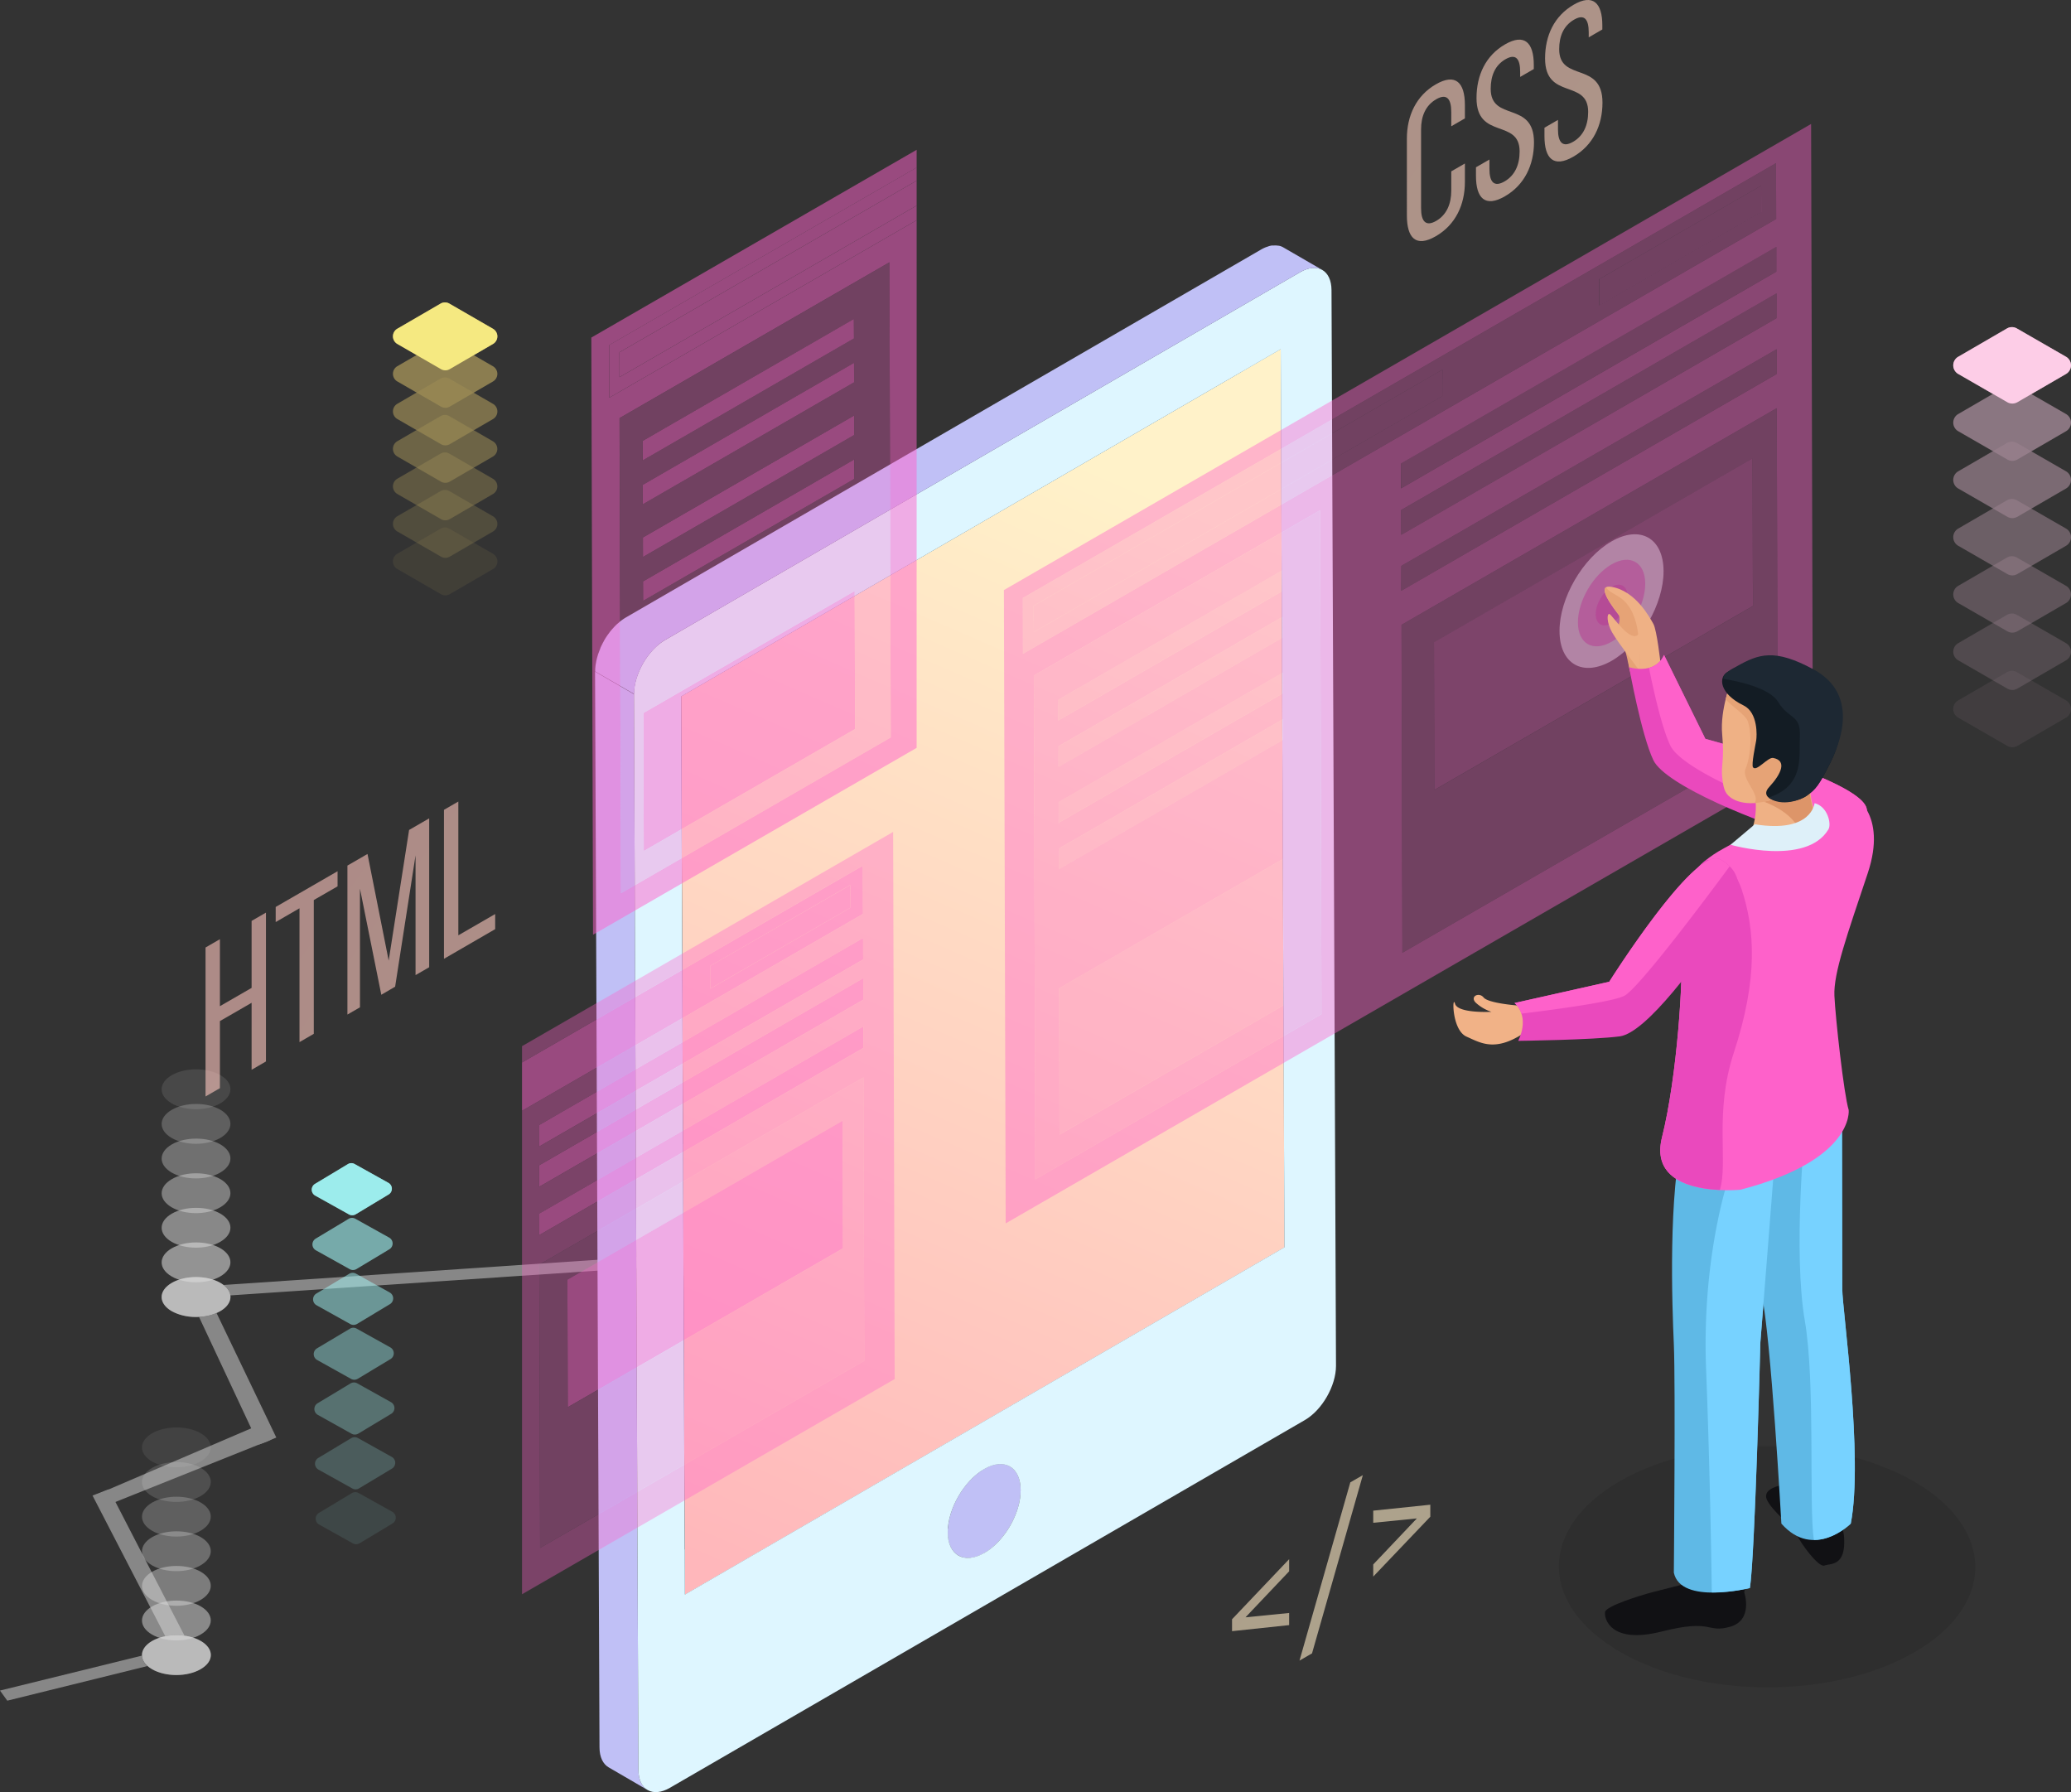 <svg id="a423bf21-9edf-49b6-a07f-ec53d817d4c4" data-name="Layer 10" xmlns="http://www.w3.org/2000/svg" xmlns:xlink="http://www.w3.org/1999/xlink" viewBox="0 0 1024.62 886.56"><rect x="0" y="0" width="1024.62" height="886.56" fill="#333333" stroke="none"/><defs><style>.a953bfb9-2fe9-42bc-975c-6e8ea7cde983{fill:none;}.a2d4ee73-7f6b-4526-af08-93eb727cc35f{opacity:0.5;}.a0563814-bd8c-42e7-8970-54cdde64ac93,.a4db89d7-f2ce-404e-bfcb-6647284bfb48,.aaaf5837-9f79-432a-89e9-f60dabf86ef2,.b28ffdbe-d553-48d5-a2a4-232ee673b461,.b4c5293d-08bf-449c-91c6-4a3c0127377d,.bc33fadd-87b8-425d-8372-04c12a46172c,.fa27352b-7212-4e23-b38d-a0fe420a83cb,.fb582346-1870-447f-b93d-1b75c36b6ae9{fill:#dcdcdc;}.a53b4aef-8f5d-4645-ab5e-58133d1dbdaf{isolation:isolate;}.b4c5293d-08bf-449c-91c6-4a3c0127377d,.bfd3fecd-18e2-4342-87bb-b53a29448897{opacity:0.6;}.be5f914f-1c7a-40ad-a275-21c4bdb927d3{opacity:0.86;}.fa27352b-7212-4e23-b38d-a0fe420a83cb{opacity:0.66;}.a12fc67a-9ccf-468f-9f49-aee7110f3887{opacity:0.71;}.a4db89d7-f2ce-404e-bfcb-6647284bfb48{opacity:0.71;}.b45bfd74-3063-4519-8f89-81ef8f46fe5c{opacity:0.57;}.aaaf5837-9f79-432a-89e9-f60dabf86ef2{opacity:0.77;}.bbcc96dc-fb6a-48f9-b2cc-747acd590eae{opacity:0.43;}.a0563814-bd8c-42e7-8970-54cdde64ac93{opacity:0.83;}.a581fe71-4bbb-4be7-bbfa-45c4fea2a019{opacity:0.29;}.fb582346-1870-447f-b93d-1b75c36b6ae9{opacity:0.89;}.a8e96ef4-06fb-4fb2-83be-ef0cebb47a02{opacity:0.14;}.bc33fadd-87b8-425d-8372-04c12a46172c{opacity:0.94;}.b3282fe5-fdb5-440b-9712-7fd12e55d4c8{opacity:0;}.ae7fa4e2-67a9-49ab-81bb-320e7929b1d6{opacity:0.51;}.bcb86b10-473b-4e75-acbd-6780e3c3ef9e{opacity:0.43;}.fda04666-2a74-47ab-b2ea-f1b845ec3f10{opacity:0.34;}.ea2aee0b-0c70-4440-a402-e91ff978ec32{opacity:0.26;}.a574ac93-b60a-480a-ac1f-367c0e10e66b{opacity:0.17;}.bcb10c77-a869-4709-82ec-41ef772bc5c6{opacity:0.09;}.b3feb79b-3503-4a38-997c-6e8084c5d0d8{clip-path:url(#a3d1dfda-f2e4-423a-b9c0-b4b4682a6d44);}.f28282f6-bbe7-42b7-98a1-4dcfbf6edc7f{fill:#b2c5cc;}.b00cd39b-77b6-4e13-9a7d-6b2bf57f7bd9{fill:#adc0c7;}.be83076e-144a-4b44-b8fd-76ec129964b0{fill:#a9bbc2;}.ae9a4a06-37dd-4f79-942f-b8ffc9d3518f{fill:#a4b6bd;}.f573cf14-17d2-4162-880e-e61490fb2de0{fill:#a0b1b8;}.ea69f04f-3b4a-4ee6-aa9b-5221371834cb{fill:#9bacb3;}.b184de6d-d1aa-41ae-8ea3-d23532eefc5c{fill:#97a7ad;}.a043c654-f1d8-4e7f-a55b-6114809e3be3{fill:#93a2a8;}.e384c6a2-87d9-4d3b-b9bd-6cb645813c06{fill:#8e9da3;}.e1e96a2b-0c68-4fcf-a40e-97da47351f03{fill:#8a999e;}.fff63e2e-9082-4857-8e9b-5a36142cf8a1{fill:#859499;}.b37f9cab-636b-45ce-b1f4-6e698c841a45{fill:#818f94;}.ba165f09-3500-4090-b919-5b04cd222252{fill:#7c8a8f;}.a00a3887-94e0-4c66-809a-b94dc63db1cf{fill:#78858a;}.a897d02b-e31b-48f7-be27-5e3983e812b4{fill:#738085;}.fc5ed6db-a616-4edd-984d-1f4ec310e718{clip-path:url(#b8b36cca-9ed2-4de7-ab97-dc7537013032);}.e0ffc1d6-9beb-404d-83e5-33eb40ecd10c{clip-path:url(#a01ff0f0-d995-4c39-b890-520330e0ddff);}.abe210ab-a018-4662-9cec-0d4dc62c1791{fill:#87abbb;}.bd3a594d-a010-49da-92e0-5e2d5a804b92{fill:#84a7b7;}.bc2c7ed4-9018-4f5e-a196-56b6ccae840f{fill:#80a3b2;}.eabc8861-55f1-4910-97ae-dd39714d9478{fill:#7d9ead;}.ac080607-2fc7-419b-85ef-add6b7540926{fill:#7a9aa8;}.ad60ea3e-0896-4ed0-afa0-cb38e05b8568{fill:#7696a4;}.f8dd7274-324d-4633-a9cb-c11268513f73{fill:#73929f;}.aa49d210-fa02-4aa8-9ed8-47dd3d491fa4{fill:#708d9a;}.bbe24de4-11d6-4c2a-92d6-194bfb283df0{fill:#6c8996;}.be746ef5-fc3c-486a-a76c-9cfed9df09c7{fill:#698591;}.bdb59153-36ad-4c1a-ae14-779fea58fbd2{clip-path:url(#e7b2bfbf-25c7-4625-8082-19777fdfb66c);}.e947d72b-6334-4f2d-9759-c2ba1e0dd428{fill:#586f7a;}.b37fbbb0-a949-4725-9516-42e266c4d3fa{fill:#5b747e;}.b952e48a-a164-47be-8afc-2a6c79967ed7{fill:#5f7883;}.b5cbc361-ad8f-4d02-9efb-145b6f07b796{fill:#627c88;}.ba54395f-2576-4355-bf49-18c9506bb43d{fill:#65808c;}.ed338642-b743-4e71-a902-7856aeed4bdd{fill:#c0c0f6;}.a649cb9a-38d3-4153-bc82-d10b4f7f4ef0{fill:#bfd4db;}.b62a9164-40d4-4354-a7d5-c8166ede480f{fill:#778488;}.b341d254-9089-45ab-89ed-41211144d472{fill:url(#b5c0a4b3-997b-44aa-9171-f38c64267525);}.ad8d1c57-928b-42bb-aeb6-26b60ebdda21{fill:#91b8c9;}.e2d927dc-a44a-4f05-9e48-250a68af97a2{fill:#5a727d;}.a6b6f59a-7f00-40d0-b513-2c558564d1c6{fill:#def6ff;}.a5c5bcce-7d24-4f4f-bfe1-976b6cb290f5{fill:#fdcde7;}.a6c082df-a3a0-4b48-a4f9-be7a135b1a51{opacity:0.14;}.ba25c38d-1e74-45bc-a0a2-df06a4fe86ef{opacity:0.43;}.bc4d0c4c-54e7-47c1-8cb0-c58f52a4e3a3{opacity:0.86;}.afa09268-66fc-449f-b529-412c1e5ee32e{fill:#ffdf75;}.a6bb2f39-b450-4cc9-8c64-01c666e1471d{fill:#f5e981;}.fb86c35f-7fa6-4e34-981e-94f2988eab38{fill:#ff61cb;}.b748d998-3f33-4473-ad5b-90c8fbe65bc0{opacity:0.7;}.fff03c84-177c-46d6-85bf-670671de9161{fill:#a9fffe;}.b730bb4e-b53d-4cda-b829-bc241c95e215{fill:#a8fefd;}.a885394c-f64f-43c1-8d9b-89a4760ca7b1{fill:#a7fdfc;}.bf3f21b2-c65d-44df-b61b-73e94e469e1f{fill:#a6fcfb;}.b0808905-2da4-4691-adcd-bf4363cc82ce{fill:#a4faf9;}.a5186e20-89c7-47c0-bce4-f1c533cc80a9{fill:#a3f9f8;}.acf0a3bf-a03b-459b-9df7-b8f3c7c0b46f{fill:#a2f8f7;}.a0d4d800-8e7b-4ad3-b869-82b4becafea7{fill:#a1f7f6;}.ee8df694-40c9-460e-bdae-5d720d907b7a{opacity:0.8;}.a314ebe5-4779-4ee4-9de5-48c409256b4c{fill:url(#ebfff867-8be8-4485-a88d-07945ddd531e);}.b23aa415-63e1-420b-9543-2d137083e08f{fill:url(#adfac80f-bfd7-4e62-975f-6dde0e834b6d);}.f635454c-01dc-4436-a2f4-8f50eb499222{fill:url(#b0d4741e-d79c-4a8c-a79d-e77e76891778);}.ae7370f6-3e8c-4885-abd5-76fa63fb255c{fill:url(#a6b0a33c-f93b-4d21-a8a2-bac49853e178);}.ec4a9abc-e5ff-40a3-a6a4-4ee473a07224{fill:url(#ab7b6026-3ad1-4898-81e2-25b44fbaf204);}.a1ae9d8b-8009-4048-96cd-58adc4138892{fill:url(#a080b1a9-755f-425e-acc5-528772a668d8);}.f8b5b122-6f48-4f58-b5f6-b8ef93ddc2d7{fill:url(#fe64b9fc-c4b8-44ee-a23a-29c2dd80a641);}.bdebb0e5-7722-4f42-a665-4e1c1e160f8b{fill:url(#f624a417-1ffc-4ea2-9052-aedcb1dab0dc);}.a49fe4aa-509d-4064-8930-44f21e3df7c7{fill:url(#aaef0355-0117-4621-948f-52151976956d);}.ae26b6ed-c7d1-43b8-93cb-80a84f14edfd{fill:url(#e061b23d-f5d1-49dd-94b5-1bc42382d8ef);}.b0213b3a-c771-470b-9227-e1133dbd6dfe{fill:#e8c4e0;}.ac6be05a-e924-4472-9b41-0b0e73806de1{fill:#b53892;}.ec72e972-31ea-4065-bb33-33d0bdc8b9cc{fill:#efb185;}.f866d9a2-2916-4afb-afee-c389da7ec833{fill:#e6a376;}.ac08bfaa-f4cd-4e67-9470-d008a51308e4{fill:#ea49bd;}.be011d40-37b4-4510-891e-298a19724423{fill:#fe61ca;}.f55eb995-2754-47f1-8bfd-e926db5cc405{opacity:0.1;}.f2d59f94-058e-4d7c-9c77-5f84fff254b2{fill:#111114;}.a36a8f2f-4107-4f7c-a7cf-c344add17f16{fill:#5fb9e6;}.b4de036b-1f09-4664-94e8-699dc1a51268{fill:#77d2ff;}.aab16913-f573-4992-953a-87ef455cf9a5{fill:#dd9569;}.f56f82d9-07c0-4496-bd7f-d291a6648c59{fill:#131c24;}.b875fa3c-ed20-4fdd-8358-1eede29dbefe{fill:#1d2833;}.acb90c1e-f2a7-421b-82ab-cc3c2b31042a{fill:#def0f9;}.b7a51a3f-7457-477d-8c9c-406275675e22{fill:#f1b287;}</style><clipPath id="a3d1dfda-f2e4-423a-b9c0-b4b4682a6d44" transform="translate(-43.6 -30.68)"><path class="a953bfb9-2fe9-42bc-975c-6e8ea7cde983" d="M529.27,756.56c0-5.7-2-9.7-5.28-11.59l19.3,11.19h0c3.25,1.88,5.24,5.86,5.27,11.6.05,11.42-8,25.37-17.92,31.13l-19.29-11.18C521.29,781.93,529.32,768,529.27,756.56Z"/></clipPath><clipPath id="b8b36cca-9ed2-4de7-ab97-dc7537013032" transform="translate(-43.6 -30.68)"><path class="a953bfb9-2fe9-42bc-975c-6e8ea7cde983" d="M498.48,789c3.3,1.91,7.84,1.62,12.87-1.28l19.29,11.18c-5,2.91-9.58,3.18-12.87,1.28C512,796.81,504.27,792.33,498.48,789Z"/></clipPath><clipPath id="a01ff0f0-d995-4c39-b890-520330e0ddff" transform="translate(-43.6 -30.68)"><path class="a953bfb9-2fe9-42bc-975c-6e8ea7cde983" d="M524,745l19.3,11.19c-3.29-1.92-7.81-1.63-12.81,1.26l-19.3-11.15C516.17,743.34,520.72,743.08,524,745Z"/></clipPath><clipPath id="e7b2bfbf-25c7-4625-8082-19777fdfb66c" transform="translate(-43.6 -30.68)"><path class="a953bfb9-2fe9-42bc-975c-6e8ea7cde983" d="M517.77,800.17c-5.13-3-10.29-6-15.43-8.94-.29-.16-.66-.39-1-.57-1-.54-1.93-1.11-2.9-1.65-3.24-1.89-5.24-5.88-5.26-11.56-.05-11.48,8-25.42,18-31.18l19.3,11.15c-10,5.79-18,19.72-18,31.21C512.53,794.3,514.54,798.29,517.77,800.17Z"/></clipPath><linearGradient id="b5c0a4b3-997b-44aa-9171-f38c64267525" x1="630.93" y1="279.81" x2="401.16" y2="807.72" gradientTransform="translate(-44.67 -29.72) rotate(-0.07)" gradientUnits="userSpaceOnUse"><stop offset="0" stop-color="#fff2c9"/><stop offset="1" stop-color="#ffb7bb"/></linearGradient><linearGradient id="ebfff867-8be8-4485-a88d-07945ddd531e" x1="1272.72" y1="476.93" x2="293.14" y2="-216.09" gradientTransform="matrix(1, 0, 0, 1, 0, 0)" xlink:href="#b5c0a4b3-997b-44aa-9171-f38c64267525"/><linearGradient id="adfac80f-bfd7-4e62-975f-6dde0e834b6d" x1="1293.38" y1="447.68" x2="313.84" y2="-245.31" gradientTransform="matrix(1, 0, 0, 1, 0, 0)" xlink:href="#b5c0a4b3-997b-44aa-9171-f38c64267525"/><linearGradient id="b0d4741e-d79c-4a8c-a79d-e77e76891778" x1="1313.96" y1="418.67" x2="334.35" y2="-274.37" gradientTransform="matrix(1, 0, 0, 1, 0, 0)" xlink:href="#b5c0a4b3-997b-44aa-9171-f38c64267525"/><linearGradient id="a6b0a33c-f93b-4d21-a8a2-bac49853e178" x1="876.53" y1="1034.35" x2="-103" y2="341.37" gradientTransform="matrix(1, 0, 0, 1, 0, 0)" xlink:href="#b5c0a4b3-997b-44aa-9171-f38c64267525"/><linearGradient id="ab7b6026-3ad1-4898-81e2-25b44fbaf204" x1="901.32" y1="999.25" x2="-78.17" y2="306.3" gradientTransform="matrix(1, 0, 0, 1, 0, 0)" xlink:href="#b5c0a4b3-997b-44aa-9171-f38c64267525"/><linearGradient id="a080b1a9-755f-425e-acc5-528772a668d8" x1="922.3" y1="969.75" x2="-57.3" y2="276.73" gradientTransform="matrix(1, 0, 0, 1, 0, 0)" xlink:href="#b5c0a4b3-997b-44aa-9171-f38c64267525"/><linearGradient id="fe64b9fc-c4b8-44ee-a23a-29c2dd80a641" x1="941.1" y1="943.11" x2="-38.45" y2="250.12" gradientTransform="matrix(1, 0, 0, 1, 0, 0)" xlink:href="#b5c0a4b3-997b-44aa-9171-f38c64267525"/><linearGradient id="f624a417-1ffc-4ea2-9052-aedcb1dab0dc" x1="791.91" y1="907.96" x2="-187.71" y2="214.92" gradientTransform="matrix(1, 0, 0, 1, 0, 0)" xlink:href="#b5c0a4b3-997b-44aa-9171-f38c64267525"/><linearGradient id="aaef0355-0117-4621-948f-52151976956d" x1="809.9" y1="882.52" x2="-169.73" y2="189.47" gradientTransform="matrix(1, 0, 0, 1, 0, 0)" xlink:href="#b5c0a4b3-997b-44aa-9171-f38c64267525"/><linearGradient id="e061b23d-f5d1-49dd-94b5-1bc42382d8ef" x1="827.9" y1="857.07" x2="-151.69" y2="164.05" gradientTransform="matrix(1, 0, 0, 1, 0, 0)" xlink:href="#b5c0a4b3-997b-44aa-9171-f38c64267525"/></defs><title>website-design-3</title><g class="a2d4ee73-7f6b-4526-af08-93eb727cc35f"><path class="b28ffdbe-d553-48d5-a2a4-232ee673b461" d="M43.6,867l3.61,5,69.36-17.14a7.39,7.39,0,0,1-2.74-5.13Z" transform="translate(-43.6 -30.68)"/><path class="b28ffdbe-d553-48d5-a2a4-232ee673b461" d="M91.68,769.94c1.31.43-1.12-.65,0,0s4.73,4.4,5.46,5.19l74.51-29.82c11.68-4,4.62-3.18,2.3-5.87-1.26-1.51.26-3.29-.56-4.52Z" transform="translate(-43.6 -30.68)"/><g class="a53b4aef-8f5d-4645-ab5e-58133d1dbdaf"><path class="b28ffdbe-d553-48d5-a2a4-232ee673b461" d="M97.49,767.45c-2.76.91-1.08.43-8.11,3.07l36,69.61a28.82,28.82,0,0,1,9.5-.27Z" transform="translate(-43.6 -30.68)"/><path class="b28ffdbe-d553-48d5-a2a4-232ee673b461" d="M118.86,842.48c-3.47,2-5.14,4.62-5,7.22a7.39,7.39,0,0,0,2.74,5.13,13.86,13.86,0,0,0,2.22,1.58c6.66,3.88,17.35,3.88,24.06,0s6.74-10.06.07-13.93a22,22,0,0,0-8.07-2.62,28.82,28.82,0,0,0-9.5.27A21.43,21.43,0,0,0,118.86,842.48Z" transform="translate(-43.6 -30.68)"/></g><path class="b28ffdbe-d553-48d5-a2a4-232ee673b461" d="M368.77,651.91,154.19,666.35a8,8,0,0,1,3.36,5.16l213.57-14.4A6.85,6.85,0,0,1,368.77,651.91Z" transform="translate(-43.6 -30.68)"/><path class="b28ffdbe-d553-48d5-a2a4-232ee673b461" d="M150.72,680.2a25.56,25.56,0,0,1-8.67,1.92l29.6,63.19c2.76-.94,8.65-3.48,8.65-3.48Z" transform="translate(-43.6 -30.68)"/><path class="b28ffdbe-d553-48d5-a2a4-232ee673b461" d="M401.86,601.29a6.77,6.77,0,0,1,2,5.27l161.85-5.35-.5-5.34Z" transform="translate(-43.6 -30.68)"/><path class="b28ffdbe-d553-48d5-a2a4-232ee673b461" d="M374.88,599c-6.65,3.84-6.69,10.11-.09,13.94a21.71,21.71,0,0,0,7.1,2.46,28.84,28.84,0,0,0,9.18.11,22.34,22.34,0,0,0,7.8-2.57c3.1-1.78,4.74-4.08,5-6.41a6.77,6.77,0,0,0-2-5.27A12.79,12.79,0,0,0,399,599C392.34,595.19,381.59,595.16,374.88,599Z" transform="translate(-43.6 -30.68)"/><path class="b28ffdbe-d553-48d5-a2a4-232ee673b461" d="M373.81,645.13c-3.25,1.88-4.94,4.32-5,6.78a6.85,6.85,0,0,0,2.35,5.2,12.79,12.79,0,0,0,2.61,2c6.59,3.84,17.4,3.84,24.07,0s6.68-10.1.07-13.94a21.78,21.78,0,0,0-7.08-2.47,28.79,28.79,0,0,0-9.17-.1A22.19,22.19,0,0,0,373.81,645.13Z" transform="translate(-43.6 -30.68)"/><path class="b28ffdbe-d553-48d5-a2a4-232ee673b461" d="M391.07,615.54a28.84,28.84,0,0,1-9.18-.11l-.27,27.13a28.79,28.79,0,0,1,9.17.1Z" transform="translate(-43.6 -30.68)"/><path class="b28ffdbe-d553-48d5-a2a4-232ee673b461" d="M128.62,665.31c-6.72,3.89-6.7,10.11-.1,14a25.22,25.22,0,0,0,13.53,2.86,25.56,25.56,0,0,0,8.67-1.92,18.31,18.31,0,0,0,1.88-.94c3.65-2.11,5.32-5,5-7.75a8,8,0,0,0-3.36-5.16,16.27,16.27,0,0,0-1.53-1C146.06,661.48,135.25,661.48,128.62,665.31Z" transform="translate(-43.6 -30.68)"/></g><path class="b4c5293d-08bf-449c-91c6-4a3c0127377d" d="M128.6,665.33c-6.7,3.88-6.68,10.09-.08,13.93s17.36,3.89,24.06,0,6.68-10.09.08-13.93S135.25,661.48,128.6,665.33Z" transform="translate(-43.6 -30.68)"/><g class="be5f914f-1c7a-40ad-a275-21c4bdb927d3"><path class="fa27352b-7212-4e23-b38d-a0fe420a83cb" d="M128.6,648.2c-6.7,3.88-6.68,10.1-.08,13.93s17.36,3.89,24.06,0,6.68-10.08.08-13.93S135.25,644.35,128.6,648.2Z" transform="translate(-43.6 -30.68)"/></g><g class="a12fc67a-9ccf-468f-9f49-aee7110f3887"><path class="a4db89d7-f2ce-404e-bfcb-6647284bfb48" d="M128.6,631.08c-6.7,3.87-6.68,10.09-.08,13.93s17.36,3.88,24.06,0,6.68-10.09.08-13.93S135.25,627.23,128.6,631.08Z" transform="translate(-43.6 -30.68)"/></g><g class="b45bfd74-3063-4519-8f89-81ef8f46fe5c"><path class="aaaf5837-9f79-432a-89e9-f60dabf86ef2" d="M128.6,614c-6.7,3.88-6.68,10.09-.08,13.93s17.36,3.88,24.06,0,6.68-10.09.08-13.93S135.25,610.1,128.6,614Z" transform="translate(-43.6 -30.68)"/></g><g class="bbcc96dc-fb6a-48f9-b2cc-747acd590eae"><path class="a0563814-bd8c-42e7-8970-54cdde64ac93" d="M128.6,596.82c-6.7,3.88-6.68,10.09-.08,13.93s17.36,3.88,24.06,0,6.68-10.09.08-13.93S135.25,593,128.6,596.82Z" transform="translate(-43.6 -30.68)"/></g><g class="a581fe71-4bbb-4be7-bbfa-45c4fea2a019"><path class="fb582346-1870-447f-b93d-1b75c36b6ae9" d="M128.6,579.69c-6.7,3.88-6.68,10.1-.08,13.94s17.36,3.87,24.06,0,6.68-10.09.08-13.94S135.25,575.85,128.6,579.69Z" transform="translate(-43.6 -30.68)"/></g><g class="a8e96ef4-06fb-4fb2-83be-ef0cebb47a02"><path class="bc33fadd-87b8-425d-8372-04c12a46172c" d="M128.6,562.57c-6.7,3.87-6.68,10.09-.08,13.93s17.36,3.88,24.06,0,6.68-10.09.08-13.93S135.25,558.72,128.6,562.57Z" transform="translate(-43.6 -30.68)"/></g><g class="b3282fe5-fdb5-440b-9712-7fd12e55d4c8"><path class="b28ffdbe-d553-48d5-a2a4-232ee673b461" d="M128.6,545.44c-6.7,3.87-6.68,10.09-.08,13.93s17.36,3.88,24.06,0,6.68-10.09.08-13.93S135.25,541.59,128.6,545.44Z" transform="translate(-43.6 -30.68)"/></g><g class="bfd3fecd-18e2-4342-87bb-b53a29448897"><path class="b28ffdbe-d553-48d5-a2a4-232ee673b461" d="M118.87,842.48c-6.7,3.88-6.68,10.1-.07,13.93s17.36,3.89,24.06,0,6.68-10.09.08-13.93S125.53,838.65,118.87,842.48Z" transform="translate(-43.6 -30.68)"/></g><g class="ae7fa4e2-67a9-49ab-81bb-320e7929b1d6"><path class="b28ffdbe-d553-48d5-a2a4-232ee673b461" d="M118.87,825.36c-6.7,3.87-6.68,10.09-.07,13.93s17.36,3.89,24.06,0,6.68-10.09.08-13.93S125.53,821.52,118.87,825.36Z" transform="translate(-43.6 -30.68)"/></g><g class="bcb86b10-473b-4e75-acbd-6780e3c3ef9e"><path class="b28ffdbe-d553-48d5-a2a4-232ee673b461" d="M118.87,808.23c-6.7,3.88-6.68,10.09-.07,13.93s17.36,3.89,24.06,0,6.68-10.09.08-13.93S125.53,804.39,118.87,808.23Z" transform="translate(-43.6 -30.68)"/></g><g class="fda04666-2a74-47ab-b2ea-f1b845ec3f10"><path class="b28ffdbe-d553-48d5-a2a4-232ee673b461" d="M118.87,791.1c-6.7,3.88-6.68,10.1-.07,13.94s17.36,3.88,24.06,0,6.68-10.1.08-13.94S125.53,787.26,118.87,791.1Z" transform="translate(-43.6 -30.68)"/></g><g class="ea2aee0b-0c70-4440-a402-e91ff978ec32"><path class="b28ffdbe-d553-48d5-a2a4-232ee673b461" d="M118.87,774c-6.7,3.87-6.68,10.09-.07,13.93s17.36,3.88,24.06,0,6.68-10.09.08-13.93S125.53,770.14,118.87,774Z" transform="translate(-43.6 -30.68)"/></g><g class="a574ac93-b60a-480a-ac1f-367c0e10e66b"><path class="b28ffdbe-d553-48d5-a2a4-232ee673b461" d="M118.87,756.85c-6.7,3.88-6.68,10.09-.07,13.94s17.36,3.87,24.06,0,6.68-10.1.08-13.94S125.53,753,118.87,756.85Z" transform="translate(-43.6 -30.68)"/></g><g class="bcb10c77-a869-4709-82ec-41ef772bc5c6"><path class="b28ffdbe-d553-48d5-a2a4-232ee673b461" d="M118.87,739.73c-6.7,3.87-6.68,10.09-.07,13.93s17.36,3.88,24.06,0,6.68-10.09.08-13.93S125.53,735.88,118.87,739.73Z" transform="translate(-43.6 -30.68)"/></g><g class="b3282fe5-fdb5-440b-9712-7fd12e55d4c8"><path class="b28ffdbe-d553-48d5-a2a4-232ee673b461" d="M118.87,722.6c-6.7,3.88-6.68,10.09-.07,13.94s17.36,3.87,24.06,0,6.68-10.1.08-13.94S125.53,718.75,118.87,722.6Z" transform="translate(-43.6 -30.68)"/></g><g class="a53b4aef-8f5d-4645-ab5e-58133d1dbdaf"><g class="b3feb79b-3503-4a38-997c-6e8084c5d0d8"><g class="a53b4aef-8f5d-4645-ab5e-58133d1dbdaf"><path class="f28282f6-bbe7-42b7-98a1-4dcfbf6edc7f" d="M530.64,798.89l-19.29-11.18a30,30,0,0,0,6-4.66l19.3,11.16a29.84,29.84,0,0,1-6,4.68Z" transform="translate(-43.6 -30.68)"/><path class="b00cd39b-77b6-4e13-9a7d-6b2bf57f7bd9" d="M536.65,794.21l-19.3-11.16c.69-.69,1.35-1.38,2-2.11l19.28,11.19c-.65.72-1.3,1.41-2,2.08Z" transform="translate(-43.6 -30.68)"/><path class="be83076e-144a-4b44-b8fd-76ec129964b0" d="M538.62,792.13l-19.28-11.19c.49-.58,1-1.18,1.45-1.8l19.29,11.17c-.47.63-1,1.22-1.46,1.82Z" transform="translate(-43.6 -30.68)"/><path class="ae9a4a06-37dd-4f79-942f-b8ffc9d3518f" d="M540.08,790.31l-19.29-11.17c.41-.52.8-1.06,1.21-1.6l19.29,11.16c-.4.56-.79,1.1-1.21,1.61Z" transform="translate(-43.6 -30.68)"/><path class="f573cf14-17d2-4162-880e-e61490fb2de0" d="M541.29,788.7,522,777.54c.34-.52.69-1,1-1.59l19.3,11.2c-.34.53-.68,1-1,1.55Z" transform="translate(-43.6 -30.68)"/><path class="ea69f04f-3b4a-4ee6-aa9b-5221371834cb" d="M542.32,787.15,523,776c.32-.48.62-1,.94-1.5l19.3,11.16-.94,1.54Z" transform="translate(-43.6 -30.68)"/><path class="b184de6d-d1aa-41ae-8ea3-d23532eefc5c" d="M543.26,785.61,524,774.45c.29-.51.56-1,.84-1.52l19.29,11.16c-.28.53-.55,1-.83,1.52Z" transform="translate(-43.6 -30.68)"/><path class="a043c654-f1d8-4e7f-a55b-6114809e3be3" d="M544.09,784.09,524.8,772.93c.28-.52.52-1,.77-1.54l19.31,11.17c-.25.52-.52,1-.79,1.53Z" transform="translate(-43.6 -30.68)"/><path class="e384c6a2-87d9-4d3b-b9bd-6cb645813c06" d="M544.88,782.56l-19.31-11.17c.25-.54.49-1,.72-1.57L545.59,781l-.71,1.56Z" transform="translate(-43.6 -30.68)"/><path class="e1e96a2b-0c68-4fcf-a40e-97da47351f03" d="M545.59,781l-19.3-11.18c.23-.54.45-1.06.66-1.61l19.29,11.18c-.19.52-.42,1.07-.65,1.61Z" transform="translate(-43.6 -30.68)"/><path class="fff63e2e-9082-4857-8e9b-5a36142cf8a1" d="M546.24,779.39,527,768.21c.2-.58.41-1.15.6-1.71l19.31,11.16c-.2.59-.4,1.17-.62,1.73Z" transform="translate(-43.6 -30.68)"/><path class="b37f9cab-636b-45ce-b1f4-6e698c841a45" d="M546.86,777.66,527.55,766.5c.21-.6.4-1.24.56-1.83l19.29,11.18c-.15.6-.34,1.21-.54,1.81Z" transform="translate(-43.6 -30.68)"/><path class="ba165f09-3500-4090-b919-5b04cd222252" d="M547.4,775.85l-19.29-11.18c.19-.68.37-1.38.51-2.08l19.29,11.2c-.15.67-.3,1.37-.51,2.06Z" transform="translate(-43.6 -30.68)"/><path class="a00a3887-94e0-4c66-809a-b94dc63db1cf" d="M547.91,773.79l-19.29-11.2c.18-.85.33-1.66.43-2.49l19.28,11.16c-.1.85-.24,1.69-.42,2.53Z" transform="translate(-43.6 -30.68)"/><path class="a897d02b-e31b-48f7-be27-5e3983e812b4" d="M548.33,771.26,529.05,760.1a30.44,30.44,0,0,0,.22-3.54c0-5.7-2-9.7-5.28-11.59l19.3,11.19c3.25,1.88,5.24,5.86,5.27,11.6a26.25,26.25,0,0,1-.23,3.5Z" transform="translate(-43.6 -30.68)"/></g></g></g><g class="a53b4aef-8f5d-4645-ab5e-58133d1dbdaf"><g class="fc5ed6db-a616-4edd-984d-1f4ec310e718"><g class="a53b4aef-8f5d-4645-ab5e-58133d1dbdaf"><path class="e1e96a2b-0c68-4fcf-a40e-97da47351f03" d="M517.77,800.17,498.48,789a.29.29,0,0,1,.11,0l19.29,11.18s-.08,0-.11-.05Z" transform="translate(-43.6 -30.68)"/><path class="e384c6a2-87d9-4d3b-b9bd-6cb645813c06" d="M517.88,800.22,498.59,789a5.77,5.77,0,0,0,.9.44l19.29,11.19a7.56,7.56,0,0,1-.9-.45Z" transform="translate(-43.6 -30.68)"/><path class="a043c654-f1d8-4e7f-a55b-6114809e3be3" d="M518.78,800.67l-19.29-11.19a6.79,6.79,0,0,0,.95.35L519.73,801c-.32-.1-.65-.2-1-.32Z" transform="translate(-43.6 -30.68)"/><path class="b184de6d-d1aa-41ae-8ea3-d23532eefc5c" d="M519.73,801l-19.29-11.16c.33.09.66.16,1,.23l19.29,11.18a9.3,9.3,0,0,1-1-.25Z" transform="translate(-43.6 -30.68)"/><path class="ea69f04f-3b4a-4ee6-aa9b-5221371834cb" d="M520.74,801.24l-19.29-11.18a7.73,7.73,0,0,0,1.1.11l19.29,11.19c-.38,0-.74-.07-1.1-.12Z" transform="translate(-43.6 -30.68)"/><path class="f573cf14-17d2-4162-880e-e61490fb2de0" d="M521.84,801.36l-19.29-11.19a8,8,0,0,0,1.2,0L523,801.36a9.45,9.45,0,0,1-1.19,0Z" transform="translate(-43.6 -30.68)"/><path class="ae9a4a06-37dd-4f79-942f-b8ffc9d3518f" d="M523,801.36l-19.28-11.17,1.34-.12,19.29,11.17a12.53,12.53,0,0,1-1.35.12Z" transform="translate(-43.6 -30.68)"/><path class="be83076e-144a-4b44-b8fd-76ec129964b0" d="M524.38,801.24l-19.29-11.17q.78-.14,1.59-.36L526,800.89a11.64,11.64,0,0,1-1.59.35Z" transform="translate(-43.6 -30.68)"/><path class="b00cd39b-77b6-4e13-9a7d-6b2bf57f7bd9" d="M526,800.89l-19.29-11.18a20.86,20.86,0,0,0,2.14-.73l19.28,11.17a16.38,16.38,0,0,1-2.13.74Z" transform="translate(-43.6 -30.68)"/><path class="f28282f6-bbe7-42b7-98a1-4dcfbf6edc7f" d="M528.1,800.15,508.82,789a23.93,23.93,0,0,0,2.53-1.27l19.29,11.18a26,26,0,0,1-2.54,1.26Z" transform="translate(-43.6 -30.68)"/></g></g></g><g class="a53b4aef-8f5d-4645-ab5e-58133d1dbdaf"><g class="e0ffc1d6-9beb-404d-83e5-33eb40ecd10c"><g class="a53b4aef-8f5d-4645-ab5e-58133d1dbdaf"><path class="abe210ab-a018-4662-9cec-0d4dc62c1791" d="M530.48,757.42l-19.3-11.15A17.6,17.6,0,0,1,513.7,745L533,756.16a25.6,25.6,0,0,0-2.51,1.26Z" transform="translate(-43.6 -30.68)"/><path class="bd3a594d-a010-49da-92e0-5e2d5a804b92" d="M533,756.16,513.7,745a13.61,13.61,0,0,1,2.12-.72l19.29,11.16c-.68.19-1.39.45-2.12.73Z" transform="translate(-43.6 -30.68)"/><path class="bc2c7ed4-9018-4f5e-a196-56b6ccae840f" d="M535.11,755.43l-19.29-11.16a9.25,9.25,0,0,1,1.58-.37l19.29,11.19a14,14,0,0,0-1.58.34Z" transform="translate(-43.6 -30.68)"/><path class="eabc8861-55f1-4910-97ae-dd39714d9478" d="M536.69,755.09,517.4,743.9c.46,0,.9-.1,1.34-.11L538,755c-.42,0-.88.07-1.34.14Z" transform="translate(-43.6 -30.68)"/><path class="ac080607-2fc7-419b-85ef-add6b7540926" d="M538,755l-19.29-11.16a9.59,9.59,0,0,1,1.2,0L539.22,755Z" transform="translate(-43.6 -30.68)"/><path class="ad60ea3e-0896-4ed0-afa0-cb38e05b8568" d="M539.22,755,519.94,743.8c.37,0,.72.06,1.08.1l19.29,11.19a9.55,9.55,0,0,0-1.09-.13Z" transform="translate(-43.6 -30.68)"/><path class="f8dd7274-324d-4633-a9cb-c11268513f73" d="M540.31,755.09,521,743.9c.35.07.68.16,1,.26l19.29,11.17a6.88,6.88,0,0,0-1-.24Z" transform="translate(-43.6 -30.68)"/><path class="aa49d210-fa02-4aa8-9ed8-47dd3d491fa4" d="M541.33,755.33,522,744.16a9.4,9.4,0,0,1,.94.31l19.31,11.2a6.12,6.12,0,0,0-1-.34Z" transform="translate(-43.6 -30.68)"/><path class="bbe24de4-11d6-4c2a-92d6-194bfb283df0" d="M542.29,755.67,523,744.47a7.69,7.69,0,0,1,.91.45l19.29,11.18a7.29,7.29,0,0,0-.89-.43Z" transform="translate(-43.6 -30.68)"/><path class="be746ef5-fc3c-486a-a76c-9cfed9df09c7" d="M543.18,756.1l-19.29-11.18a.19.19,0,0,1,.1.05l19.3,11.19a.17.17,0,0,1-.11-.06Z" transform="translate(-43.6 -30.68)"/></g></g></g><g class="a53b4aef-8f5d-4645-ab5e-58133d1dbdaf"><g class="bdb59153-36ad-4c1a-ae14-779fea58fbd2"><g class="a53b4aef-8f5d-4645-ab5e-58133d1dbdaf"><path class="e947d72b-6334-4f2d-9759-c2ba1e0dd428" d="M517.77,800.17,498.48,789c-3.24-1.89-5.24-5.88-5.26-11.56a28.39,28.39,0,0,1,.22-3.54l19.3,11.17a28.45,28.45,0,0,0-.23,3.55c0,5.67,2,9.66,5.26,11.54Z" transform="translate(-43.6 -30.68)"/><path class="b37fbbb0-a949-4725-9516-42e266c4d3fa" d="M512.74,785.08l-19.3-11.17a24.15,24.15,0,0,1,.44-2.52l19.28,11.18c-.16.84-.32,1.69-.42,2.51Z" transform="translate(-43.6 -30.68)"/><path class="b952e48a-a164-47be-8afc-2a6c79967ed7" d="M513.16,782.57l-19.28-11.18c.15-.69.31-1.36.51-2.08l19.28,11.18c-.18.69-.36,1.39-.51,2.08Z" transform="translate(-43.6 -30.68)"/><path class="b5cbc361-ad8f-4d02-9efb-145b6f07b796" d="M513.67,780.49l-19.28-11.18c.15-.6.35-1.22.55-1.83l19.29,11.18c-.2.6-.38,1.23-.56,1.83Z" transform="translate(-43.6 -30.68)"/><path class="ba54395f-2576-4355-bf49-18c9506bb43d" d="M514.23,778.66l-19.29-11.18c.19-.56.39-1.14.6-1.71L514.83,777q-.32.85-.6,1.71Z" transform="translate(-43.6 -30.68)"/><path class="be746ef5-fc3c-486a-a76c-9cfed9df09c7" d="M514.83,777l-19.29-11.18c.21-.55.43-1.07.66-1.6l19.3,11.16c-.23.54-.45,1.08-.67,1.62Z" transform="translate(-43.6 -30.68)"/><path class="bbe24de4-11d6-4c2a-92d6-194bfb283df0" d="M515.5,775.33l-19.3-11.16c.23-.55.47-1.07.72-1.58l19.29,11.18c-.24.51-.48,1-.71,1.56Z" transform="translate(-43.6 -30.68)"/><path class="aa49d210-fa02-4aa8-9ed8-47dd3d491fa4" d="M516.21,773.77l-19.29-11.18c.24-.51.51-1,.78-1.54L517,772.23c-.28.52-.53,1-.78,1.54Z" transform="translate(-43.6 -30.68)"/><path class="f8dd7274-324d-4633-a9cb-c11268513f73" d="M517,772.23,497.7,761.05c.26-.5.54-1,.83-1.5l19.3,11.17c-.29.49-.58,1-.84,1.51Z" transform="translate(-43.6 -30.68)"/><path class="ad60ea3e-0896-4ed0-afa0-cb38e05b8568" d="M517.83,770.72l-19.3-11.17c.3-.52.61-1,.94-1.54l19.29,11.18c-.32.5-.63,1-.93,1.53Z" transform="translate(-43.6 -30.68)"/><path class="ac080607-2fc7-419b-85ef-add6b7540926" d="M518.76,769.19,499.47,758c.34-.52.67-1,1-1.55l19.28,11.17c-.36.52-.71,1-1,1.56Z" transform="translate(-43.6 -30.68)"/><path class="eabc8861-55f1-4910-97ae-dd39714d9478" d="M519.8,767.63l-19.28-11.17c.38-.55.78-1.1,1.19-1.62L521,766c-.4.53-.81,1.07-1.18,1.62Z" transform="translate(-43.6 -30.68)"/><path class="bc2c7ed4-9018-4f5e-a196-56b6ccae840f" d="M521,766l-19.27-11.17c.47-.63.94-1.22,1.45-1.79l19.29,11.19c-.49.56-1,1.16-1.47,1.77Z" transform="translate(-43.6 -30.68)"/><path class="bd3a594d-a010-49da-92e0-5e2d5a804b92" d="M522.45,764.24l-19.29-11.19c.63-.74,1.29-1.42,2-2.1l19.28,11.17c-.68.68-1.32,1.36-2,2.12Z" transform="translate(-43.6 -30.68)"/><path class="abe210ab-a018-4662-9cec-0d4dc62c1791" d="M524.42,762.12,505.14,751a29.22,29.22,0,0,1,6-4.68l19.3,11.15a30.14,30.14,0,0,0-6.06,4.7Z" transform="translate(-43.6 -30.68)"/></g></g></g><path class="ed338642-b743-4e71-a902-7856aeed4bdd" d="M530.48,757.42c9.93-5.76,18-1.15,18.08,10.34s-8,25.37-17.92,31.13-18.08,1.17-18.13-10.26S520.49,763.21,530.48,757.42Z" transform="translate(-43.6 -30.68)"/><polygon class="a649cb9a-38d3-4153-bc82-d10b4f7f4ef0" points="338.83 788.82 319.55 777.64 616.2 605.86 635.47 617.02 338.83 788.82"/><polygon class="b62a9164-40d4-4354-a7d5-c8166ede480f" points="635.47 617.02 616.2 605.86 614.34 161.53 633.63 172.68 635.47 617.02"/><polygon class="b341d254-9089-45ab-89ed-41211144d472" points="633.64 172.68 635.47 617.02 338.83 788.82 336.98 344.49 633.64 172.68"/><polygon class="ad8d1c57-928b-42bb-aeb6-26b60ebdda21" points="336.98 344.49 317.7 333.33 614.34 161.53 633.64 172.68 336.98 344.49"/><polygon class="e2d927dc-a44a-4f05-9e48-250a68af97a2" points="338.83 788.82 319.55 777.64 317.7 333.33 336.98 344.49 338.83 788.82"/><path class="ed338642-b743-4e71-a902-7856aeed4bdd" d="M359.45,906.22l-2.21-532.13L338,362.92l2.2,532.15c0,4.9,1.77,8.34,4.56,9.94L364,916.2C361.21,914.58,359.47,911.13,359.45,906.22Z" transform="translate(-43.6 -30.68)"/><path class="a6b6f59a-7f00-40d0-b513-2c558564d1c6" d="M686.79,165.35c8.55-5,15.54-1,15.57,8.88l2.22,532.13c0,9.86-6.86,21.88-15.42,26.83l-314.1,181.9c-8.6,5-15.57,1-15.61-8.87l-2.21-532.13c0-9.88,6.86-21.89,15.45-26.84ZM679.07,647.7l-1.84-444.33L380.57,375.18l1.85,444.32L679.07,647.7ZM530.64,798.89c10-5.76,18-19.71,17.92-31.13s-8.15-16.1-18.08-10.34-18,19.72-18,31.21,8.15,16,18.13,10.26Z" transform="translate(-43.6 -30.68)"/><path class="ed338642-b743-4e71-a902-7856aeed4bdd" d="M678.53,153.08l-.09-.06a6.15,6.15,0,0,0-.78-.37,3.91,3.91,0,0,0-.83-.3l-.53-.12a.37.37,0,0,0-.15,0c-.06,0-.11,0-.18,0a7.11,7.11,0,0,0-.94-.11,8.64,8.64,0,0,0-1,0l-.33,0-.24,0c-.19,0-.38,0-.59,0a13.78,13.78,0,0,0-1.36.29c-.19.06-.4.15-.59.22l-.52.17c-.24.09-.48.15-.72.26a17.76,17.76,0,0,0-2.15,1.06L353.4,336.05a27.92,27.92,0,0,0-2.92,2c-.31.25-.61.55-.92.81a15.24,15.24,0,0,0-1.35,1.2c-.21.19-.39.41-.57.59a6,6,0,0,0-.54.59c-.19.23-.4.41-.58.64-.44.5-.87,1-1.27,1.52l-.39.55c-.09.11-.16.23-.25.33a5.82,5.82,0,0,0-.38.53c-.32.44-.62.89-.91,1.34s-.53.87-.79,1.31c0,0,0,.08-.09.12s0,.07,0,.08l-.61,1.12-.66,1.31c-.2.4-.39.81-.56,1.23a.13.13,0,0,0,0,.05s0,0,0,.08c-.18.46-.38.92-.55,1.4s-.37,1-.54,1.44c-.09.25-.13.5-.21.74s-.07.23-.1.33-.11.36-.16.52c-.15.61-.31,1.21-.43,1.78-.07.36-.12.71-.18,1.05s-.08.43-.12.62-.06.33-.07.51a22.26,22.26,0,0,0-.19,3l19.29,11.17a21.78,21.78,0,0,1,.28-3.56,5.3,5.3,0,0,1,.1-.55,27.4,27.4,0,0,1,.78-3.43,2,2,0,0,0,.09-.26,31.56,31.56,0,0,1,1.35-3.7.09.09,0,0,1,0,0,33.32,33.32,0,0,1,1.83-3.63.6.6,0,0,1,.06-.11c.67-1.14,1.38-2.26,2.16-3.35a1.43,1.43,0,0,0,.19-.24,35.27,35.27,0,0,1,2.31-2.79c.15-.16.32-.32.47-.5q1-1,2-1.89a7.41,7.41,0,0,1,.84-.74,20.51,20.51,0,0,1,2.92-2l314.1-181.9a16.36,16.36,0,0,1,2.88-1.33,4.4,4.4,0,0,1,.51-.18,12.06,12.06,0,0,1,2.56-.56.82.82,0,0,1,.23,0,8.46,8.46,0,0,1,2.48.12h.12a8.58,8.58,0,0,1,2.25.85Z" transform="translate(-43.6 -30.68)"/><g class="a2d4ee73-7f6b-4526-af08-93eb727cc35f"><g class="b3282fe5-fdb5-440b-9712-7fd12e55d4c8"><path class="a5c5bcce-7d24-4f4f-bfe1-976b6cb290f5" d="M1065.77,414l-24.11,14a4.91,4.91,0,0,1-4.93,0l-24.31-14a4.9,4.9,0,0,1,0-8.49l24.11-14a4.89,4.89,0,0,1,4.92,0l24.32,14A4.91,4.91,0,0,1,1065.77,414Z" transform="translate(-43.6 -30.68)"/></g><g class="a6c082df-a3a0-4b48-a4f9-be7a135b1a51"><path class="a5c5bcce-7d24-4f4f-bfe1-976b6cb290f5" d="M1065.77,385.68l-24.11,14a4.93,4.93,0,0,1-4.93,0l-24.31-14a4.91,4.91,0,0,1,0-8.5l24.11-14a4.94,4.94,0,0,1,4.92,0l24.32,14A4.92,4.92,0,0,1,1065.77,385.68Z" transform="translate(-43.6 -30.68)"/></g><g class="a581fe71-4bbb-4be7-bbfa-45c4fea2a019"><path class="a5c5bcce-7d24-4f4f-bfe1-976b6cb290f5" d="M1065.77,357.34l-24.11,14a4.91,4.91,0,0,1-4.93,0l-24.31-14a4.9,4.9,0,0,1,0-8.49l24.11-14a4.89,4.89,0,0,1,4.92,0l24.32,14A4.91,4.91,0,0,1,1065.77,357.34Z" transform="translate(-43.6 -30.68)"/></g><g class="ba25c38d-1e74-45bc-a0a2-df06a4fe86ef"><path class="a5c5bcce-7d24-4f4f-bfe1-976b6cb290f5" d="M1065.77,329l-24.11,14a5,5,0,0,1-4.93,0l-24.31-14a4.91,4.91,0,0,1,0-8.5l24.11-14a4.94,4.94,0,0,1,4.92,0l24.32,14A4.92,4.92,0,0,1,1065.77,329Z" transform="translate(-43.6 -30.68)"/></g><g class="b45bfd74-3063-4519-8f89-81ef8f46fe5c"><path class="a5c5bcce-7d24-4f4f-bfe1-976b6cb290f5" d="M1065.77,300.67l-24.11,14a4.91,4.91,0,0,1-4.93,0l-24.31-14a4.91,4.91,0,0,1,0-8.5l24.11-14a4.91,4.91,0,0,1,4.92,0l24.32,14A4.91,4.91,0,0,1,1065.77,300.67Z" transform="translate(-43.6 -30.68)"/></g><g class="a12fc67a-9ccf-468f-9f49-aee7110f3887"><path class="a5c5bcce-7d24-4f4f-bfe1-976b6cb290f5" d="M1065.77,272.34l-24.11,14a5,5,0,0,1-4.93,0l-24.31-14a4.91,4.91,0,0,1,0-8.5l24.11-14a4.94,4.94,0,0,1,4.92,0l24.32,14A4.92,4.92,0,0,1,1065.77,272.34Z" transform="translate(-43.6 -30.68)"/></g><g class="bc4d0c4c-54e7-47c1-8cb0-c58f52a4e3a3"><path class="a5c5bcce-7d24-4f4f-bfe1-976b6cb290f5" d="M1065.77,244l-24.11,14a4.91,4.91,0,0,1-4.93,0l-24.31-14a4.91,4.91,0,0,1,0-8.5l24.11-14a4.91,4.91,0,0,1,4.92,0l24.32,14A4.91,4.91,0,0,1,1065.77,244Z" transform="translate(-43.6 -30.68)"/></g><path class="a5c5bcce-7d24-4f4f-bfe1-976b6cb290f5" d="M1065.77,215.67l-24.11,14a5,5,0,0,1-4.93,0l-24.31-14a4.91,4.91,0,0,1,0-8.5l24.11-14a4.89,4.89,0,0,1,4.92,0l24.32,14A4.92,4.92,0,0,1,1065.77,215.67Z" transform="translate(-43.6 -30.68)"/></g><path class="a5c5bcce-7d24-4f4f-bfe1-976b6cb290f5" d="M1065.77,215.67l-24.11,14a5,5,0,0,1-4.93,0l-24.31-14a4.91,4.91,0,0,1,0-8.5l24.11-14a4.89,4.89,0,0,1,4.92,0l24.32,14A4.92,4.92,0,0,1,1065.77,215.67Z" transform="translate(-43.6 -30.68)"/><g class="a2d4ee73-7f6b-4526-af08-93eb727cc35f"><g class="b3282fe5-fdb5-440b-9712-7fd12e55d4c8"><path class="afa09268-66fc-449f-b529-412c1e5ee32e" d="M287.49,330.74l-21.38,12.42a4.33,4.33,0,0,1-4.36,0l-21.57-12.44a4.37,4.37,0,0,1,0-7.55l21.38-12.42a4.35,4.35,0,0,1,4.37,0l21.57,12.45A4.35,4.35,0,0,1,287.49,330.74Z" transform="translate(-43.6 -30.68)"/></g><g class="a6c082df-a3a0-4b48-a4f9-be7a135b1a51"><path class="afa09268-66fc-449f-b529-412c1e5ee32e" d="M287.49,312.19l-21.38,12.42a4.35,4.35,0,0,1-4.36,0l-21.57-12.45a4.36,4.36,0,0,1,0-7.54l21.38-12.43a4.35,4.35,0,0,1,4.37,0l21.57,12.45A4.35,4.35,0,0,1,287.49,312.19Z" transform="translate(-43.6 -30.68)"/></g><g class="a581fe71-4bbb-4be7-bbfa-45c4fea2a019"><path class="afa09268-66fc-449f-b529-412c1e5ee32e" d="M287.49,293.63l-21.38,12.42a4.33,4.33,0,0,1-4.36,0l-21.57-12.45a4.36,4.36,0,0,1,0-7.54l21.38-12.42a4.35,4.35,0,0,1,4.37,0l21.57,12.45A4.35,4.35,0,0,1,287.49,293.63Z" transform="translate(-43.6 -30.68)"/></g><g class="ba25c38d-1e74-45bc-a0a2-df06a4fe86ef"><path class="afa09268-66fc-449f-b529-412c1e5ee32e" d="M287.49,275.07,266.11,287.5a4.35,4.35,0,0,1-4.36,0l-21.57-12.45a4.36,4.36,0,0,1,0-7.54l21.37-12.42a4.35,4.35,0,0,1,4.37,0l21.57,12.45A4.35,4.35,0,0,1,287.49,275.07Z" transform="translate(-43.6 -30.68)"/></g><g class="b45bfd74-3063-4519-8f89-81ef8f46fe5c"><path class="afa09268-66fc-449f-b529-412c1e5ee32e" d="M287.49,256.52l-21.38,12.42a4.35,4.35,0,0,1-4.36,0L240.18,256.5a4.37,4.37,0,0,1,0-7.55l21.37-12.42a4.37,4.37,0,0,1,4.37,0L287.48,249A4.36,4.36,0,0,1,287.49,256.52Z" transform="translate(-43.6 -30.68)"/></g><g class="a12fc67a-9ccf-468f-9f49-aee7110f3887"><path class="afa09268-66fc-449f-b529-412c1e5ee32e" d="M287.49,238l-21.38,12.42a4.35,4.35,0,0,1-4.36,0l-21.57-12.45a4.36,4.36,0,0,1,0-7.54L261.54,218a4.37,4.37,0,0,1,4.37,0l21.57,12.45A4.35,4.35,0,0,1,287.49,238Z" transform="translate(-43.6 -30.68)"/></g><g class="bc4d0c4c-54e7-47c1-8cb0-c58f52a4e3a3"><path class="afa09268-66fc-449f-b529-412c1e5ee32e" d="M287.49,219.4l-21.38,12.43a4.35,4.35,0,0,1-4.36,0l-21.57-12.45a4.36,4.36,0,0,1,0-7.54l21.37-12.42a4.35,4.35,0,0,1,4.37,0l21.57,12.45A4.35,4.35,0,0,1,287.49,219.4Z" transform="translate(-43.6 -30.68)"/></g><path class="afa09268-66fc-449f-b529-412c1e5ee32e" d="M287.49,200.84l-21.38,12.43a4.38,4.38,0,0,1-4.36,0l-21.57-12.46a4.36,4.36,0,0,1,0-7.54l21.37-12.42a4.37,4.37,0,0,1,4.37,0l21.57,12.45A4.35,4.35,0,0,1,287.49,200.84Z" transform="translate(-43.6 -30.68)"/></g><path class="a6bb2f39-b450-4cc9-8c64-01c666e1471d" d="M287.49,200.86,266.1,213.29a4.34,4.34,0,0,1-4.35,0l-21.57-12.45a4.36,4.36,0,0,1,0-7.54l21.39-12.42a4.33,4.33,0,0,1,4.36,0l21.57,12.45A4.35,4.35,0,0,1,287.49,200.86Z" transform="translate(-43.6 -30.68)"/><g class="bfd3fecd-18e2-4342-87bb-b53a29448897"><g class="a2d4ee73-7f6b-4526-af08-93eb727cc35f"><polygon class="fb86c35f-7fa6-4e34-981e-94f2988eab38" points="634.6 332.8 634.63 343.03 523.75 407.03 523.73 396.8 634.6 332.8"/></g><g class="bfd3fecd-18e2-4342-87bb-b53a29448897"><polygon class="fb86c35f-7fa6-4e34-981e-94f2988eab38" points="867.07 226.75 867.26 299.78 709.68 390.77 709.47 317.74 867.07 226.75"/></g><g class="a2d4ee73-7f6b-4526-af08-93eb727cc35f"><path class="fb86c35f-7fa6-4e34-981e-94f2988eab38" d="M737,339.79,922.64,232.6l.45,162.26L737.43,502Zm173.88-9.32-.2-73-157.59,91,.21,73,157.58-91Z" transform="translate(-43.6 -30.68)"/></g><g class="a2d4ee73-7f6b-4526-af08-93eb727cc35f"><polygon class="fb86c35f-7fa6-4e34-981e-94f2988eab38" points="878.96 172.76 878.97 185.05 693.33 292.23 693.29 279.94 878.96 172.76"/></g><g class="a2d4ee73-7f6b-4526-af08-93eb727cc35f"><polygon class="fb86c35f-7fa6-4e34-981e-94f2988eab38" points="634.84 424.89 635.05 497.31 524.19 561.31 523.98 488.89 634.84 424.89"/></g><g class="bfd3fecd-18e2-4342-87bb-b53a29448897"><path class="fb86c35f-7fa6-4e34-981e-94f2988eab38" d="M555.11,364.85l141.6-81.74.69,249.29L555.81,614.14ZM678.65,528l-.22-72.42-110.85,64,.21,72.43,110.86-64Zm-.59-204.91,0-10.25-110.86,64,0,10.25,110.85-64Zm.16,50.64,0-10.24-110.87,64,0,10.23,110.87-64Zm.07,23,0-10.23-110.89,64,0,10.22,110.87-64Zm-.15-50.65,0-10.24-110.85,64,0,10.22,110.86-64Z" transform="translate(-43.6 -30.68)"/></g><g class="b748d998-3f33-4473-ad5b-90c8fbe65bc0"><path class="fb86c35f-7fa6-4e34-981e-94f2988eab38" d="M540.28,322.59,939.64,92l.87,313.31L541.16,635.89ZM697.4,532.4l-.69-249.29-141.6,81.74.7,249.29L697.4,532.4ZM923.09,394.86l-.45-162.26L737,339.79,737.43,502,923.09,394.86ZM922.36,139l-.08-27.61L549.65,326.51l.06,27.61L922.36,139Zm.07,26.1,0-12.29L736.75,260l0,12.29L922.43,165.08Zm.07,23,0-12.28L736.8,283l.05,12.27L922.5,188.1Zm.07,27.63V203.44L736.89,310.63l0,12.29L922.57,215.73Z" transform="translate(-43.6 -30.68)"/></g><g class="a2d4ee73-7f6b-4526-af08-93eb727cc35f"><polygon class="fb86c35f-7fa6-4e34-981e-94f2988eab38" points="878.88 145.13 878.9 157.42 693.26 264.6 693.21 252.32 878.88 145.13"/></g><g class="a2d4ee73-7f6b-4526-af08-93eb727cc35f"><polygon class="fb86c35f-7fa6-4e34-981e-94f2988eab38" points="511.46 312.69 713.81 195.85 713.77 182.81 511.4 299.64 511.46 312.69"/></g><g class="a2d4ee73-7f6b-4526-af08-93eb727cc35f"><path class="fb86c35f-7fa6-4e34-981e-94f2988eab38" d="M922.36,139l-.08-27.61L549.65,326.51l.06,27.61Zm-7.42-16.46,0,13-80.1,46.26-.07-13,80.12-46.25Zm-157.58,91,0,13L555.06,343.37,555,330.32,757.36,213.5Z" transform="translate(-43.6 -30.68)"/></g><g class="a2d4ee73-7f6b-4526-af08-93eb727cc35f"><polygon class="fb86c35f-7fa6-4e34-981e-94f2988eab38" points="871.35 91.83 871.4 104.87 791.3 151.13 791.23 138.09 871.35 91.83"/></g><g class="a2d4ee73-7f6b-4526-af08-93eb727cc35f"><polygon class="fb86c35f-7fa6-4e34-981e-94f2988eab38" points="878.82 122.1 878.84 134.39 693.21 241.57 693.16 229.29 878.82 122.1"/></g><g class="a2d4ee73-7f6b-4526-af08-93eb727cc35f"><polygon class="fb86c35f-7fa6-4e34-981e-94f2988eab38" points="634.66 355.83 634.69 366.06 523.82 430.07 523.77 419.84 634.66 355.83"/></g><g class="a2d4ee73-7f6b-4526-af08-93eb727cc35f"><polygon class="fb86c35f-7fa6-4e34-981e-94f2988eab38" points="634.51 305.17 634.55 315.4 523.69 379.41 523.66 369.18 634.51 305.17"/></g><g class="a2d4ee73-7f6b-4526-af08-93eb727cc35f"><polygon class="fb86c35f-7fa6-4e34-981e-94f2988eab38" points="634.44 282.15 634.47 292.4 523.62 356.4 523.58 346.15 634.44 282.15"/></g></g><g class="a2d4ee73-7f6b-4526-af08-93eb727cc35f"><polygon class="fb86c35f-7fa6-4e34-981e-94f2988eab38" points="422.62 205.54 422.63 215.19 318.11 275.54 318.09 265.89 422.62 205.54"/><polygon class="fb86c35f-7fa6-4e34-981e-94f2988eab38" points="422.85 292.37 423.04 360.66 318.5 421 318.33 352.73 422.85 292.37"/><g class="bfd3fecd-18e2-4342-87bb-b53a29448897"><path class="fb86c35f-7fa6-4e34-981e-94f2988eab38" d="M350.14,237.52l133.52-77.07.66,235.05L350.81,472.58Zm116.5,153.83-.2-68.29L361.92,383.42l.18,68.27,104.54-60.34Zm-.55-193.22,0-9.66L361.51,248.82l0,9.66,104.54-60.35Zm.13,47.74v-9.64L361.69,296.57l0,9.66,104.51-60.36Zm.07,21.71,0-9.63L361.74,318.3l0,9.65,104.52-60.37Zm-.13-47.75,0-9.65L361.6,270.54l0,9.63,104.54-60.34Z" transform="translate(-43.6 -30.68)"/></g><path class="fb86c35f-7fa6-4e34-981e-94f2988eab38" d="M497.11,139.62,345.05,227.41l-.06-26,152.12-87.83v-8.79L336.16,197.67,337,493.08l160.1-92.43Zm-147,97.9,133.52-77.07.66,235.05L350.81,472.58Z" transform="translate(-43.6 -30.68)"/><polygon class="fb86c35f-7fa6-4e34-981e-94f2988eab38" points="453.51 89.38 306.46 174.28 306.49 186.58 453.51 101.7 453.51 89.38"/><polygon class="fb86c35f-7fa6-4e34-981e-94f2988eab38" points="453.51 101.7 306.49 186.58 306.46 174.28 453.51 89.38 453.51 82.85 301.39 170.68 301.46 196.73 453.51 108.94 453.51 101.7"/><polygon class="fb86c35f-7fa6-4e34-981e-94f2988eab38" points="422.66 227.27 422.69 236.9 318.17 297.26 318.14 287.62 422.66 227.27"/><polygon class="fb86c35f-7fa6-4e34-981e-94f2988eab38" points="422.53 179.49 422.57 189.14 318.02 249.49 318 239.85 422.53 179.49"/><polygon class="fb86c35f-7fa6-4e34-981e-94f2988eab38" points="422.45 157.78 422.5 167.44 317.95 227.79 317.92 218.13 422.45 157.78"/></g><g class="a2d4ee73-7f6b-4526-af08-93eb727cc35f"><polygon class="fb86c35f-7fa6-4e34-981e-94f2988eab38" points="416.86 554.44 417.03 617.54 280.9 696.14 280.72 633.04 416.86 554.44"/><g class="bfd3fecd-18e2-4342-87bb-b53a29448897"><path class="fb86c35f-7fa6-4e34-981e-94f2988eab38" d="M310.4,656.27l160.4-92.6.39,140.18-160.38,92.6Zm150.22-8-.16-63.09-136.14,78.6.17,63.09,136.13-78.6Z" transform="translate(-43.6 -30.68)"/></g><polygon class="fb86c35f-7fa6-4e34-981e-94f2988eab38" points="427.14 507.79 427.16 518.41 266.77 611.02 266.73 600.39 427.14 507.79"/><g class="b748d998-3f33-4473-ad5b-90c8fbe65bc0"><path class="fb86c35f-7fa6-4e34-981e-94f2988eab38" d="M301.87,556.29l168.62-97.36.08,23.86-168.7,97.4V819.35L486.24,712.9l-.76-270.68-183.61,106ZM471.19,703.85l-160.38,92.6-.41-140.18,160.4-92.6Zm-.44-154.75L310.37,641.71l0-10.63,160.4-92.6Zm-.06-23.87L310.3,617.83l-.05-10.61,160.41-92.6Zm-.05-19.89-160.4,92.6,0-10.62,160.41-92.6Z" transform="translate(-43.6 -30.68)"/></g><polygon class="fb86c35f-7fa6-4e34-981e-94f2988eab38" points="427.06 483.93 427.1 494.54 266.7 587.14 266.65 576.54 427.06 483.93"/><path class="fb86c35f-7fa6-4e34-981e-94f2988eab38" d="M470.49,458.93,301.87,556.29v23.9l168.7-97.4ZM395,519.79l0-11.26,69.21-40,0,11.26Z" transform="translate(-43.6 -30.68)"/><polygon class="fb86c35f-7fa6-4e34-981e-94f2988eab38" points="420.57 437.88 420.61 449.14 351.39 489.11 351.36 477.84 420.57 437.88"/><polygon class="fb86c35f-7fa6-4e34-981e-94f2988eab38" points="427.02 464.03 427.04 474.65 266.64 567.25 266.62 556.63 427.02 464.03"/></g><g class="b748d998-3f33-4473-ad5b-90c8fbe65bc0"><g class="b3282fe5-fdb5-440b-9712-7fd12e55d4c8"><path class="fff03c84-177c-46d6-85bf-670671de9161" d="M238.11,811.47l-16.26,9.78a3.34,3.34,0,0,1-3.35.06L201.82,812a3.34,3.34,0,0,1-.1-5.78L218,796.44a3.34,3.34,0,0,1,3.35-.06L238,805.69A3.34,3.34,0,0,1,238.11,811.47Z" transform="translate(-43.6 -30.68)"/></g><g class="a6c082df-a3a0-4b48-a4f9-be7a135b1a51"><path class="b730bb4e-b53d-4cda-b829-bc241c95e215" d="M237.79,784.35l-16.26,9.78a3.34,3.34,0,0,1-3.35.06l-16.68-9.31a3.33,3.33,0,0,1-.1-5.78l16.26-9.78a3.34,3.34,0,0,1,3.35-.06l16.69,9.3A3.35,3.35,0,0,1,237.79,784.35Z" transform="translate(-43.6 -30.68)"/></g><g class="a581fe71-4bbb-4be7-bbfa-45c4fea2a019"><path class="a885394c-f64f-43c1-8d9b-89a4760ca7b1" d="M237.47,757.23,221.21,767a3.34,3.34,0,0,1-3.35,0l-16.69-9.3a3.33,3.33,0,0,1-.09-5.78l16.26-9.79a3.32,3.32,0,0,1,3.34-.06l16.69,9.31A3.35,3.35,0,0,1,237.47,757.23Z" transform="translate(-43.6 -30.68)"/></g><g class="ba25c38d-1e74-45bc-a0a2-df06a4fe86ef"><path class="bf3f21b2-c65d-44df-b61b-73e94e469e1f" d="M237.15,730.1l-16.26,9.78a3.36,3.36,0,0,1-3.36.06l-16.68-9.31a3.34,3.34,0,0,1-.1-5.78L217,715.07a3.32,3.32,0,0,1,3.34-.06l16.69,9.31A3.34,3.34,0,0,1,237.15,730.1Z" transform="translate(-43.6 -30.68)"/></g><g class="b45bfd74-3063-4519-8f89-81ef8f46fe5c"><path class="b0808905-2da4-4691-adcd-bf4363cc82ce" d="M236.83,703l-16.26,9.78a3.36,3.36,0,0,1-3.36,0l-16.68-9.3a3.34,3.34,0,0,1-.1-5.78L216.7,688a3.3,3.3,0,0,1,3.34-.06l16.69,9.3A3.35,3.35,0,0,1,236.83,703Z" transform="translate(-43.6 -30.68)"/></g><g class="a12fc67a-9ccf-468f-9f49-aee7110f3887"><path class="a5186e20-89c7-47c0-bce4-f1c533cc80a9" d="M236.51,675.85l-16.27,9.78a3.34,3.34,0,0,1-3.35.06l-16.68-9.3a3.35,3.35,0,0,1-.1-5.79l16.26-9.78a3.34,3.34,0,0,1,3.35-.06l16.69,9.31A3.34,3.34,0,0,1,236.51,675.85Z" transform="translate(-43.6 -30.68)"/></g><g class="bc4d0c4c-54e7-47c1-8cb0-c58f52a4e3a3"><path class="acf0a3bf-a03b-459b-9df7-b8f3c7c0b46f" d="M236.18,648.73l-16.26,9.78a3.34,3.34,0,0,1-3.35,0l-16.68-9.3a3.34,3.34,0,0,1-.1-5.78l16.26-9.78a3.32,3.32,0,0,1,3.35-.06l16.69,9.3A3.34,3.34,0,0,1,236.18,648.73Z" transform="translate(-43.6 -30.68)"/></g><path class="a0d4d800-8e7b-4ad3-b869-82b4becafea7" d="M235.86,621.6l-16.26,9.79a3.37,3.37,0,0,1-3.35.05l-16.68-9.3a3.35,3.35,0,0,1-.1-5.79l16.26-9.78a3.3,3.3,0,0,1,3.34-.05l16.69,9.3A3.33,3.33,0,0,1,235.86,621.6Z" transform="translate(-43.6 -30.68)"/></g><g class="ee8df694-40c9-460e-bdae-5d720d907b7a"><path class="acf0a3bf-a03b-459b-9df7-b8f3c7c0b46f" d="M235.83,621.6l-16.26,9.79a3.37,3.37,0,0,1-3.35.05l-16.68-9.3a3.35,3.35,0,0,1-.1-5.79l16.26-9.78a3.3,3.3,0,0,1,3.34-.05l16.69,9.3A3.33,3.33,0,0,1,235.83,621.6Z" transform="translate(-43.6 -30.68)"/></g><g class="bfd3fecd-18e2-4342-87bb-b53a29448897"><path class="a314ebe5-4779-4ee4-9de5-48c409256b4c" d="M768.35,82.62v6.63l-6.74,3.9V86.1c0-6.63-2.28-9.31-7.47-6.31s-7.48,8.31-7.47,14.93v38.93c0,6.63,2.37,9.25,7.47,6.31s7.47-8.31,7.47-14.94v-9.57l6.74-3.89v9.15c0,11.15-4.55,21.14-14.39,26.83s-14.3.89-14.31-10.26V99.19c0-11.15,4.56-21.14,14.31-26.78S768.35,71.47,768.35,82.62Z" transform="translate(-43.6 -30.68)"/><path class="b23aa415-63e1-420b-9543-2d137083e08f" d="M802.44,62.84v2l-6.74,3.89V66.3c0-6.62-2.18-9.25-7.29-6.3s-7.29,8.1-7.29,14.62c0,16.51,21.41,5.74,21.41,26.46,0,11.15-4.65,21.1-14.4,26.72s-14.3,1-14.3-10.15v-4.21l6.66-3.84v4.63c0,6.63,2.36,9.16,7.47,6.21s7.47-8.21,7.47-14.84c0-16.41-21.33-5.68-21.33-26.4,0-11.37,4.57-21.05,14.13-26.57S802.44,51.69,802.44,62.84Z" transform="translate(-43.6 -30.68)"/><path class="f635454c-01dc-4436-a2f4-8f50eb499222" d="M836.35,43.26v2l-6.73,3.89V46.73c0-6.63-2.2-9.26-7.29-6.31S815,48.52,815,55c0,16.52,21.42,5.73,21.42,26.46,0,11.15-4.65,21.09-14.4,26.72s-14.3,1-14.3-10.14V93.86L814.4,90v4.63c0,6.63,2.37,9.15,7.47,6.21s7.47-8.21,7.47-14.83c0-16.42-21.32-5.68-21.32-26.41,0-11.36,4.56-21,14.12-26.57S836.35,32.11,836.35,43.26Z" transform="translate(-43.6 -30.68)"/></g><g class="bfd3fecd-18e2-4342-87bb-b53a29448897"><path class="ae7370f6-3e8c-4885-abd5-76fa63fb255c" d="M152.4,535.81V569l-7.11,4.1V499.41l7.11-4.11v33.14l15.68-9.05V486.25l7.1-4.1v73.64l-7.1,4.11V526.76Z" transform="translate(-43.6 -30.68)"/><path class="ec4a9abc-e5ff-40a3-a6a4-4ee473a07224" d="M191.78,546.21V480L180,486.82v-7.47l30.61-17.67v7.47l-11.76,6.78v66.18Z" transform="translate(-43.6 -30.68)"/><path class="a1ae9d8b-8009-4048-96cd-58adc4138892" d="M239.09,518.79l-6.84,4-10.56-52.5V529l-6.2,3.58V458.88l9.93-5.74L235.9,505.9,246,441.26l9.94-5.74v73.65l-6.75,3.89V453.83Z" transform="translate(-43.6 -30.68)"/><path class="f8b5b122-6f48-4f58-b5f6-b8ef93ddc2d7" d="M263.25,505V431.31l7.11-4.11v66.18l18.22-10.52v7.47Z" transform="translate(-43.6 -30.68)"/></g><g class="bfd3fecd-18e2-4342-87bb-b53a29448897"><path class="bdebb0e5-7722-4f42-a665-4e1c1e160f8b" d="M681.4,834.62l-28.25,3v-5.89L681.4,802v6l-21.6,22.77,21.6-2.15Z" transform="translate(-43.6 -30.68)"/><path class="a49fe4aa-509d-4064-8930-44f21e3df7c7" d="M717.86,760.44,692.72,848.6l-6.2,3.58L711.66,764Z" transform="translate(-43.6 -30.68)"/><path class="ae26b6ed-c7d1-43b8-93cb-80a84f14edfd" d="M723,804.62l21.59-22.78L723,784v-6l28.24-2.94V781L723,810.62Z" transform="translate(-43.6 -30.68)"/></g><g class="a2d4ee73-7f6b-4526-af08-93eb727cc35f"><path class="b0213b3a-c771-470b-9227-e1133dbd6dfe" d="M840.87,298.52c14.22-8.21,25.73-1.64,25.77,14.69S855.25,349.35,841,357.55s-25.77,1.69-25.83-14.64S826.65,306.73,840.87,298.52Z" transform="translate(-43.6 -30.68)"/></g><g class="a2d4ee73-7f6b-4526-af08-93eb727cc35f"><path class="ac6be05a-e924-4472-9b41-0b0e73806de1" d="M840.88,309.89c9.22-5.32,16.67-1.07,16.7,9.51S850.2,342.8,841,348.12s-16.7,1.09-16.73-9.49S831.68,315.2,840.88,309.89Z" transform="translate(-43.6 -30.68)"/></g><g class="a2d4ee73-7f6b-4526-af08-93eb727cc35f"><path class="ac6be05a-e924-4472-9b41-0b0e73806de1" d="M840.9,321c4.35-2.51,7.85-.5,7.86,4.48s-3.47,11-7.8,13.51-7.86.52-7.88-4.46S836.57,323.47,840.9,321Z" transform="translate(-43.6 -30.68)"/></g><path class="ec72e972-31ea-4065-bb33-33d0bdc8b9cc" d="M865.14,358.74s-1.79-16.31-3.53-19.4S852.86,323,840.9,321c-6.48-1.14-2.83,5.67,3.15,13.32,2.74,3.46,5.49,5.44,4.63,12.82-.64,5.35.79,13.57,2,17.36S865.14,358.74,865.14,358.74Z" transform="translate(-43.6 -30.68)"/><path class="f866d9a2-2916-4afb-afee-c389da7ec833" d="M850.33,363.77c-1.23-3.79-1.87-11.8-5-16.17-3.74-5.27,1.47-9.85-1.27-13.31-4.64-6-7.83-11.6-6-13.12,3.19,4.78,11,3.27,15,17.65,1.47,5.26,2.27,18.41,1.63,24.71C851.68,364.59,850.81,365.26,850.33,363.77Z" transform="translate(-43.6 -30.68)"/><path class="ec72e972-31ea-4065-bb33-33d0bdc8b9cc" d="M855.3,363.12S844,348.51,841.21,343.57s-2.67-9.53-1.33-9.13S850.23,349,854.19,344.5C856.32,342.13,854.15,360.66,855.3,363.12Z" transform="translate(-43.6 -30.68)"/><path class="ac08bfaa-f4cd-4e67-9470-d008a51308e4" d="M967.21,431.91s-1.39,20.47-27.24,13.35-72.41-26.07-78.37-38.52-12-46-12-46,12.6,4.17,17.29-6.08l20.46,41.53S968.5,417.64,967.21,431.91Z" transform="translate(-43.6 -30.68)"/><path class="be011d40-37b4-4510-891e-298a19724423" d="M967.21,431.91c1.29-14.27-79.89-35.69-79.89-35.69l-20.46-41.53a11.09,11.09,0,0,1-7.43,6.4c2.15,10.63,6.36,29.68,10.55,38.39,5.95,12.46,52.51,31.42,78.37,38.53,7.51,2.07,12.89,1.77,16.86.37A18.13,18.13,0,0,0,967.21,431.91Z" transform="translate(-43.6 -30.68)"/><g class="f55eb995-2754-47f1-8bfd-e926db5cc405"><path d="M990.47,763.52c40.37,23.31,40.57,61.11.45,84.42s-105.3,23.29-145.68,0-40.55-61.1-.46-84.38S950.12,740.23,990.47,763.52Z" transform="translate(-43.6 -30.68)"/></g><path class="f2d59f94-058e-4d7c-9c77-5f84fff254b2" d="M925.08,765.42s-9.72,1.48-7.36,7.06,13.53,14.13,15,17.68,10.59,16.16,13.53,15,10.61.59,9.72-13.83S938,764.84,925.08,765.42Z" transform="translate(-43.6 -30.68)"/><path class="f2d59f94-058e-4d7c-9c77-5f84fff254b2" d="M906.55,818.38s4.71,13.83-7.06,17.08-8.25-4.12-33.83,2.34-28.53-6.75-27.95-9.71,17.64-8.24,23.24-9.71,16.18-4.13,16.18-4.13h30.34Z" transform="translate(-43.6 -30.68)"/><path class="a36a8f2f-4107-4f7c-a7cf-c344add17f16" d="M954.91,575.58s.15,83.53.15,92.94,10.51,83.51,4.2,115.89c0,0-18.22,18.26-34.33,0,0,0-5.14-92.78-9.81-113.73s-3.09-85-3.09-85Z" transform="translate(-43.6 -30.68)"/><path class="a36a8f2f-4107-4f7c-a7cf-c344add17f16" d="M923,587.45s-4.16,53.93-8.45,107.42c0,0-2.68,106.15-5.19,121.42,0,0-34.24,8.51-37.63-7.63,0,0,.85-93.42,0-112.93s-2.9-74,4.82-105.42S923,587.45,923,587.45Z" transform="translate(-43.6 -30.68)"/><path class="b4de036b-1f09-4664-94e8-699dc1a51268" d="M909.32,816.29c2.51-15.27,5.19-121.42,5.19-121.42,2.9-36,5.7-72.19,7.24-92L900.6,608s-15.23,40-12.92,100c1.82,46.45,2.57,92.13,2.82,110.46A86.13,86.13,0,0,0,909.32,816.29Z" transform="translate(-43.6 -30.68)"/><path class="b4de036b-1f09-4664-94e8-699dc1a51268" d="M959.26,784.41c6.31-32.38-4.2-106.49-4.2-115.89,0-9-.13-85.13-.15-92.34l-18.38,14.13s-5.85,59.74,0,93.75c5.31,30.94,1.9,91.18,4.47,108.46C951.17,792.52,959.26,784.41,959.26,784.41Z" transform="translate(-43.6 -30.68)"/><path class="be011d40-37b4-4510-891e-298a19724423" d="M960,423.9s17.66,8.81,7.64,38.82-17,49.42-16.47,60.6,4.69,48.82,7.07,56.49c0,0,2.93,24.71-53.53,39.42,0,0-46.5,4.71-38.85-25.89s10.6-80,9.42-91.79-8.25-35.3,21.17-51.19S941.2,422.73,960,423.9Z" transform="translate(-43.6 -30.68)"/><path class="ac08bfaa-f4cd-4e67-9470-d008a51308e4" d="M875.3,501.55c1.18,11.78-1.77,61.2-9.42,91.79-5.29,21.22,15.41,25.45,28.61,26,4.24-13.65-2.92-38,6.89-67.82,12.12-36.85,10.41-61.19,3.92-80.8C901.1,458,893.45,457.69,888,455.9,868.57,471.32,874.25,491.09,875.3,501.55Z" transform="translate(-43.6 -30.68)"/><path class="ec72e972-31ea-4065-bb33-33d0bdc8b9cc" d="M939.13,409.07s-1.88,15.68,3.51,25.5c4.89,8.9-32,17-32.92,8.77-.09-.88,7-14.37-1.94-30.38C903.12,404.58,939.13,409.07,939.13,409.07Z" transform="translate(-43.6 -30.68)"/><path class="aab16913-f573-4992-953a-87ef455cf9a5" d="M942.45,435.1c-4-7.27-4-17.83-3.72-22.74l-27,13.39a.43.43,0,0,0,0,.05c1,.24,19.2,4.86,23.13,18C940.46,441.49,944.22,438.35,942.45,435.1Z" transform="translate(-43.6 -30.68)"/><path class="ec72e972-31ea-4065-bb33-33d0bdc8b9cc" d="M900.22,367.42s-5.73,14.25-4.58,26.49c1.21,13.2-.75,15.87.08,21.73.34,2.5.53,6.3,3,8.65,4.09,3.93,12.47,5.39,23.85,1.22,13.76-5,28.25-23.95,22.36-40.95S920.93,353.56,900.22,367.42Z" transform="translate(-43.6 -30.68)"/><path class="f866d9a2-2916-4afb-afee-c389da7ec833" d="M944.3,403c-5.52-15.31-19.21-33.66-19.08-34.63.08-.6-4.46-3.45-9.62-6.49a31,31,0,0,0-15.38,5.59,75.92,75.92,0,0,0-2.85,9.17c3.28,3.66,10,7.84,11,11,2.35,7.32,1,18.43-1.15,23.33S913.83,423,912,427.31a1,1,0,0,0-.06.59,38.35,38.35,0,0,0,10.65-2.39C931.35,422.29,940.42,413.38,944.3,403Z" transform="translate(-43.6 -30.68)"/><path class="f56f82d9-07c0-4496-bd7f-d291a6648c59" d="M898.24,363.12c-4.49,2.56-4.08,10.67,8,16.55,7.22,3.54,6.59,15.19,6.23,17.35s-2.47,12-1.58,13.23c1.7,2.42,7.33-5.14,10-4.61,6.84,1.32,4.16,7.69-2,14.4-6.61,7.09,10.8,10,18.84,4.14,4.26-3.11,5.84-5,11.45-16.14,8.17-16.28,8.58-35.83-10.66-46.26S909.44,356.77,898.24,363.12Z" transform="translate(-43.6 -30.68)"/><path class="b875fa3c-ed20-4fdd-8358-1eede29dbefe" d="M937.66,424.18c4.26-3.11,5.84-5,11.45-16.14,8.17-16.28,11-35.78-8.27-46.21s-27.09-7.73-38.25-1.35c-1.07.6-6.75,3.18-6.34,6,6.11,1,22.79,4.26,27.09,11.44,5.3,8.83,11.19,6,10.73,16.95-.42,10.59,2.31,24.44-15.46,30.4C925.22,430,934.54,426.46,937.66,424.18Z" transform="translate(-43.6 -30.68)"/><path class="acb90c1e-f2a7-421b-82ab-cc3c2b31042a" d="M911.79,438.46l-12,10.13s37.45,10.74,48.43-7.63c1.55-2.6-.32-11.31-6.86-12.95C941.32,428,940.05,443,911.79,438.46Z" transform="translate(-43.6 -30.68)"/><path class="b7a51a3f-7457-477d-8c9c-406275675e22" d="M794,528.06s-14.07-1.08-16.38-3.92-6.94-.51-3.89,2.57a21.3,21.3,0,0,0,7.74,4.52s-16.59.91-18-4-1.72,13,5.69,16.27,15,8.38,31.46-3.92C800.53,539.63,800,531.61,794,528.06Z" transform="translate(-43.6 -30.68)"/><path class="ac08bfaa-f4cd-4e67-9470-d008a51308e4" d="M894.19,455.61s18.34,7.39,4.09,29-40.1,57-53.32,58.76-50.24,2.22-50.24,2.22,6.2-11.36-1.82-18.72l46.86-10.52S881.47,450.18,894.19,455.61Z" transform="translate(-43.6 -30.68)"/><path class="be011d40-37b4-4510-891e-298a19724423" d="M894.19,455.61c-12.72-5.43-54.43,60.75-54.43,60.75L792.9,526.88a12,12,0,0,1,3.41,5.25c15.74-1.92,44.86-5.77,50.86-8.78,7.33-3.68,43.65-52.51,52.18-64.1A17.58,17.58,0,0,0,894.19,455.61Z" transform="translate(-43.6 -30.68)"/></svg>